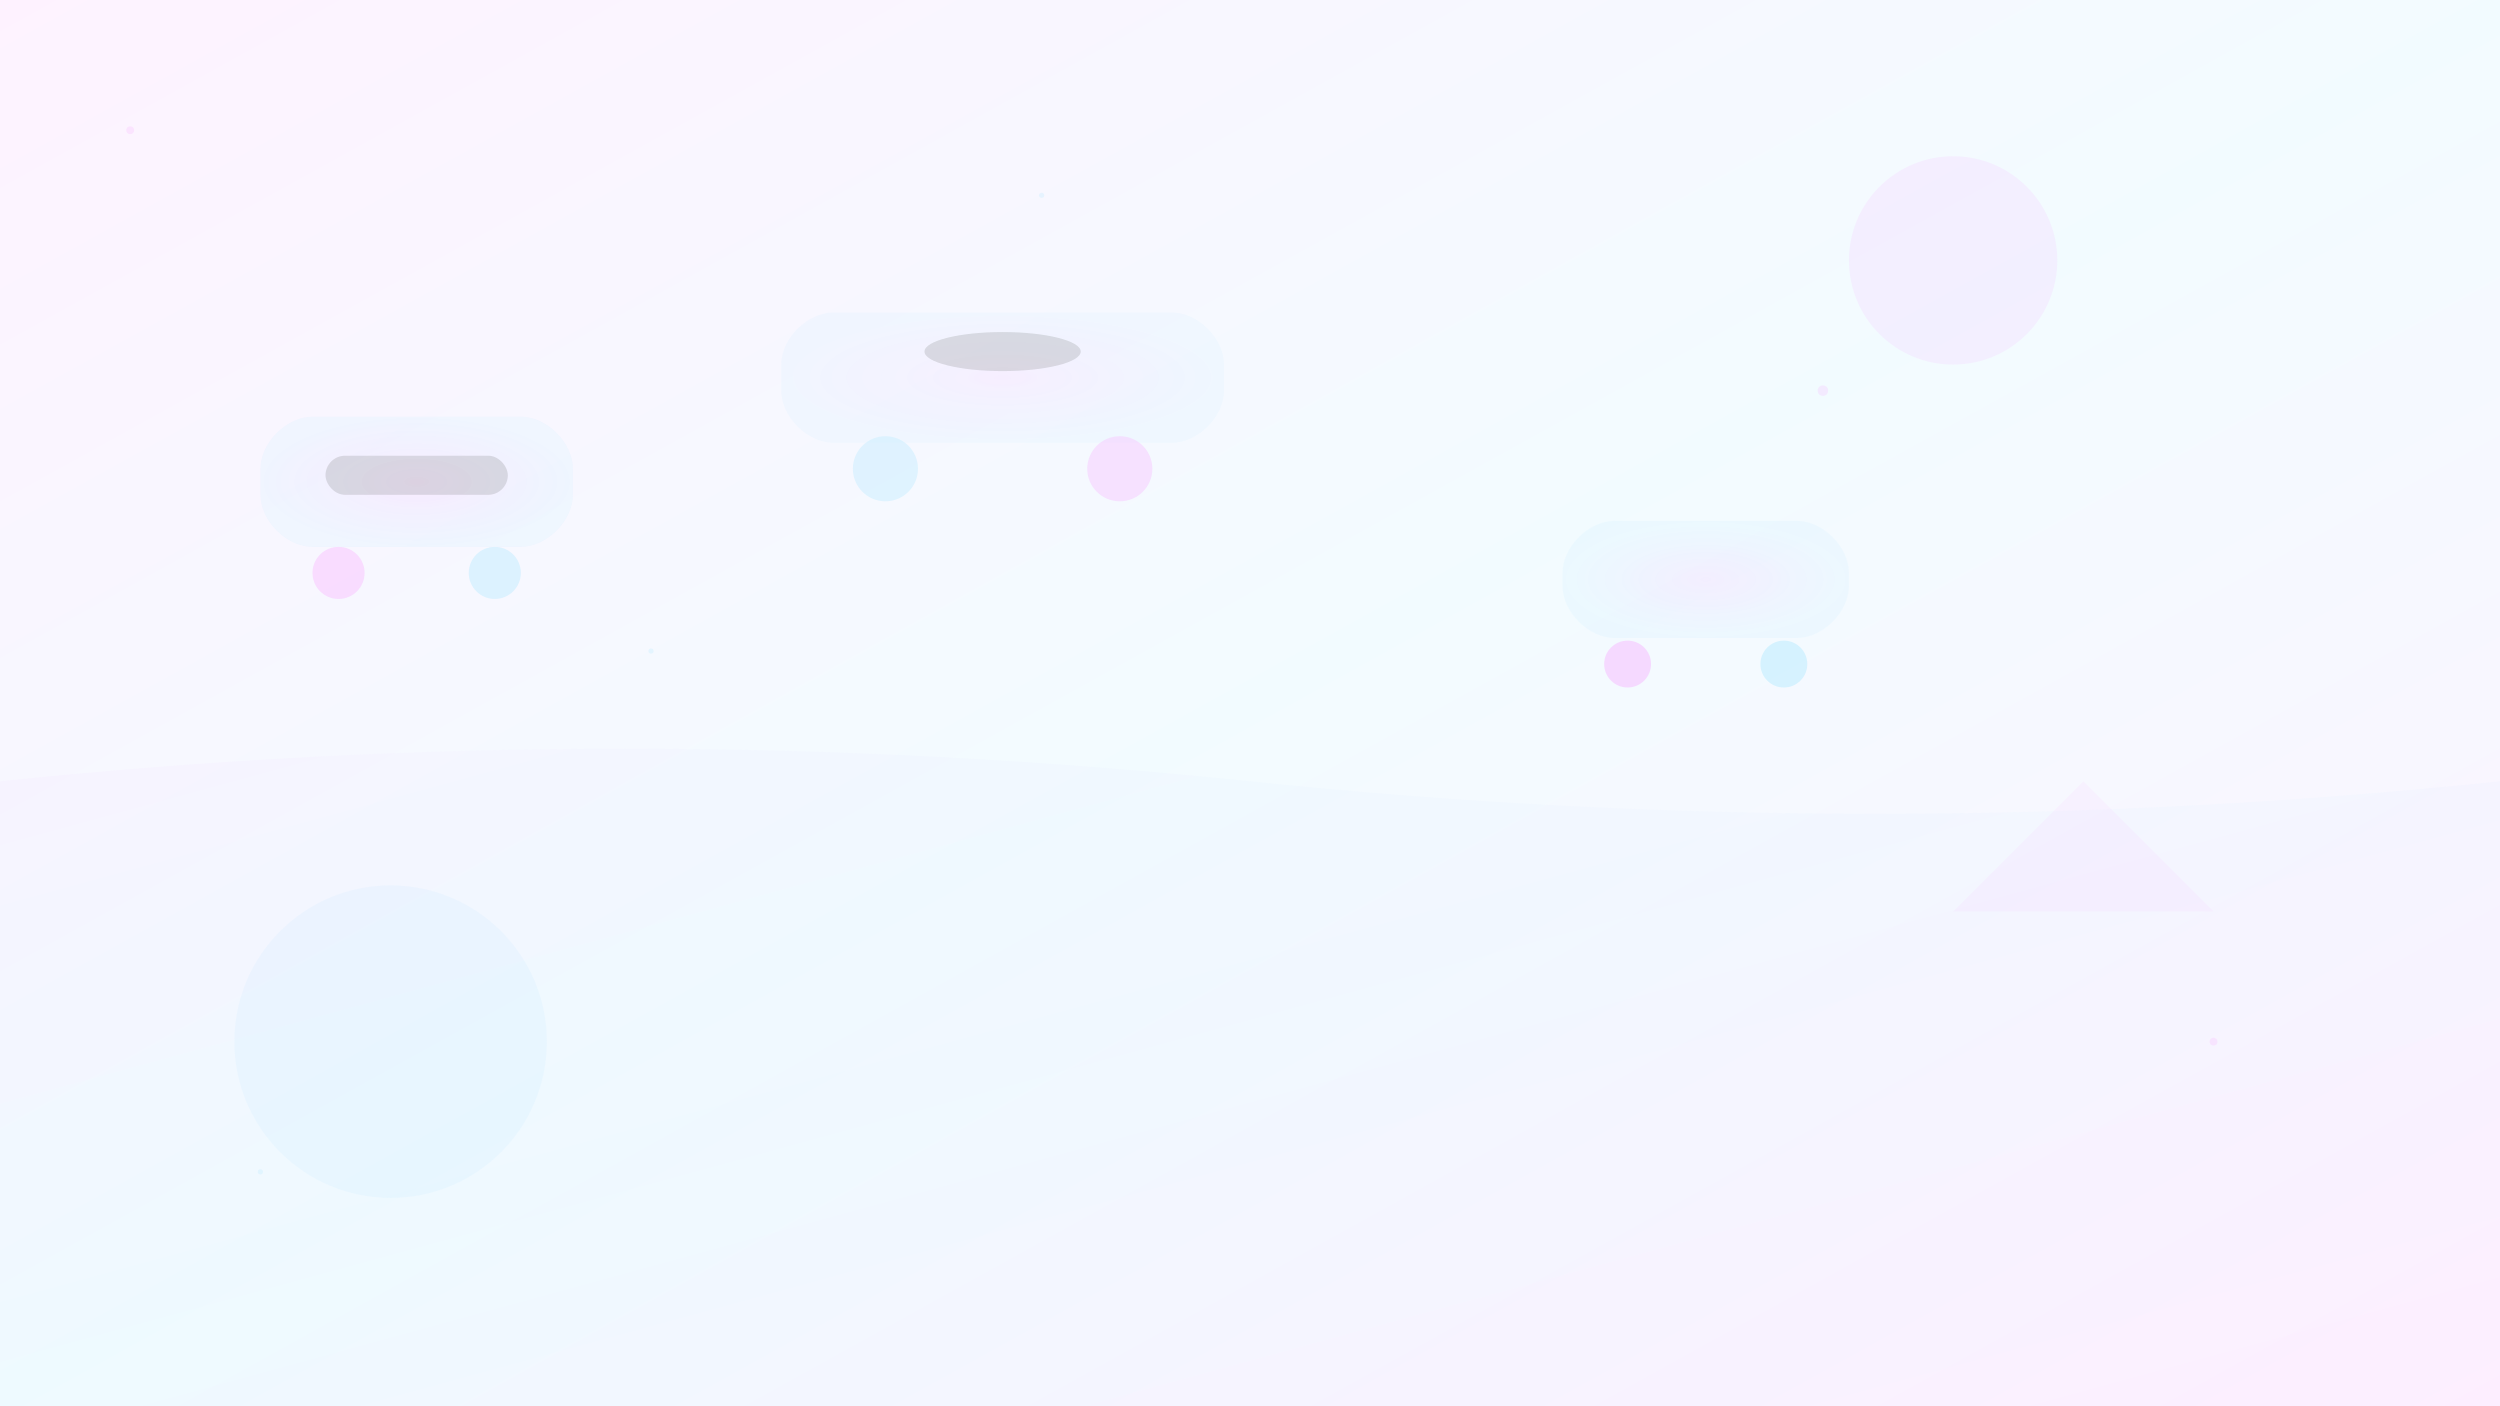 <svg width="1920" height="1080" viewBox="0 0 1920 1080" fill="none" xmlns="http://www.w3.org/2000/svg">
  <!-- Background gradient -->
  <defs>
    <linearGradient id="bgGradient" x1="0%" y1="0%" x2="100%" y2="100%">
      <stop offset="0%" style="stop-color:#f985ff;stop-opacity:0.1"/>
      <stop offset="50%" style="stop-color:#85deff;stop-opacity:0.1"/>
      <stop offset="100%" style="stop-color:#f985ff;stop-opacity:0.1"/>
    </linearGradient>
    <radialGradient id="carGradient" cx="50%" cy="50%" r="50%">
      <stop offset="0%" style="stop-color:#f985ff;stop-opacity:0.3"/>
      <stop offset="100%" style="stop-color:#85deff;stop-opacity:0.2"/>
    </radialGradient>
  </defs>
  
  <rect width="1920" height="1080" fill="url(#bgGradient)"/>
  
  <!-- Abstract vintage car silhouettes -->
  <g transform="translate(200, 300)" opacity="0.4">
    <!-- Classic car 1 -->
    <path d="M0 60C0 40 20 20 40 20H200C220 20 240 40 240 60V80C240 100 220 120 200 120H40C20 120 0 100 0 80V60Z" fill="url(#carGradient)"/>
    <circle cx="60" cy="140" r="20" fill="#f985ff" opacity="0.6"/>
    <circle cx="180" cy="140" r="20" fill="#85deff" opacity="0.6"/>
    <rect x="50" y="50" width="140" height="30" rx="15" fill="#0a0a0a" opacity="0.3"/>
  </g>
  
  <g transform="translate(600, 200)" opacity="0.3">
    <!-- Classic car 2 -->
    <path d="M0 80C0 60 20 40 40 40H300C320 40 340 60 340 80V100C340 120 320 140 300 140H40C20 140 0 120 0 100V80Z" fill="url(#carGradient)"/>
    <circle cx="80" cy="160" r="25" fill="#85deff" opacity="0.7"/>
    <circle cx="260" cy="160" r="25" fill="#f985ff" opacity="0.7"/>
    <ellipse cx="170" cy="70" rx="60" ry="15" fill="#0a0a0a" opacity="0.4"/>
  </g>
  
  <g transform="translate(1200, 400)" opacity="0.35">
    <!-- Sports car silhouette -->
    <path d="M0 40C0 20 20 0 40 0H180C200 0 220 20 220 40V50C220 70 200 90 180 90H40C20 90 0 70 0 50V40Z" fill="url(#carGradient)"/>
    <circle cx="50" cy="110" r="18" fill="#f985ff" opacity="0.8"/>
    <circle cx="170" cy="110" r="18" fill="#85deff" opacity="0.8"/>
  </g>
  
  <!-- Abstract geometric elements -->
  <circle cx="1500" cy="200" r="80" fill="#f985ff" opacity="0.1"/>
  <circle cx="300" cy="800" r="120" fill="#85deff" opacity="0.08"/>
  <polygon points="1600,600 1700,700 1500,700" fill="#f985ff" opacity="0.06"/>
  
  <!-- Floating elements -->
  <g opacity="0.15">
    <circle cx="100" cy="100" r="3" fill="#f985ff"/>
    <circle cx="800" cy="150" r="2" fill="#85deff"/>
    <circle cx="1400" cy="300" r="4" fill="#f985ff"/>
    <circle cx="500" cy="500" r="2" fill="#85deff"/>
    <circle cx="1700" cy="800" r="3" fill="#f985ff"/>
    <circle cx="200" cy="900" r="2" fill="#85deff"/>
  </g>
  
  <!-- Subtle wave pattern -->
  <path d="M0 600 Q480 550 960 600 T1920 600 V1080 H0 V600" fill="url(#bgGradient)" opacity="0.3"/>
</svg>
